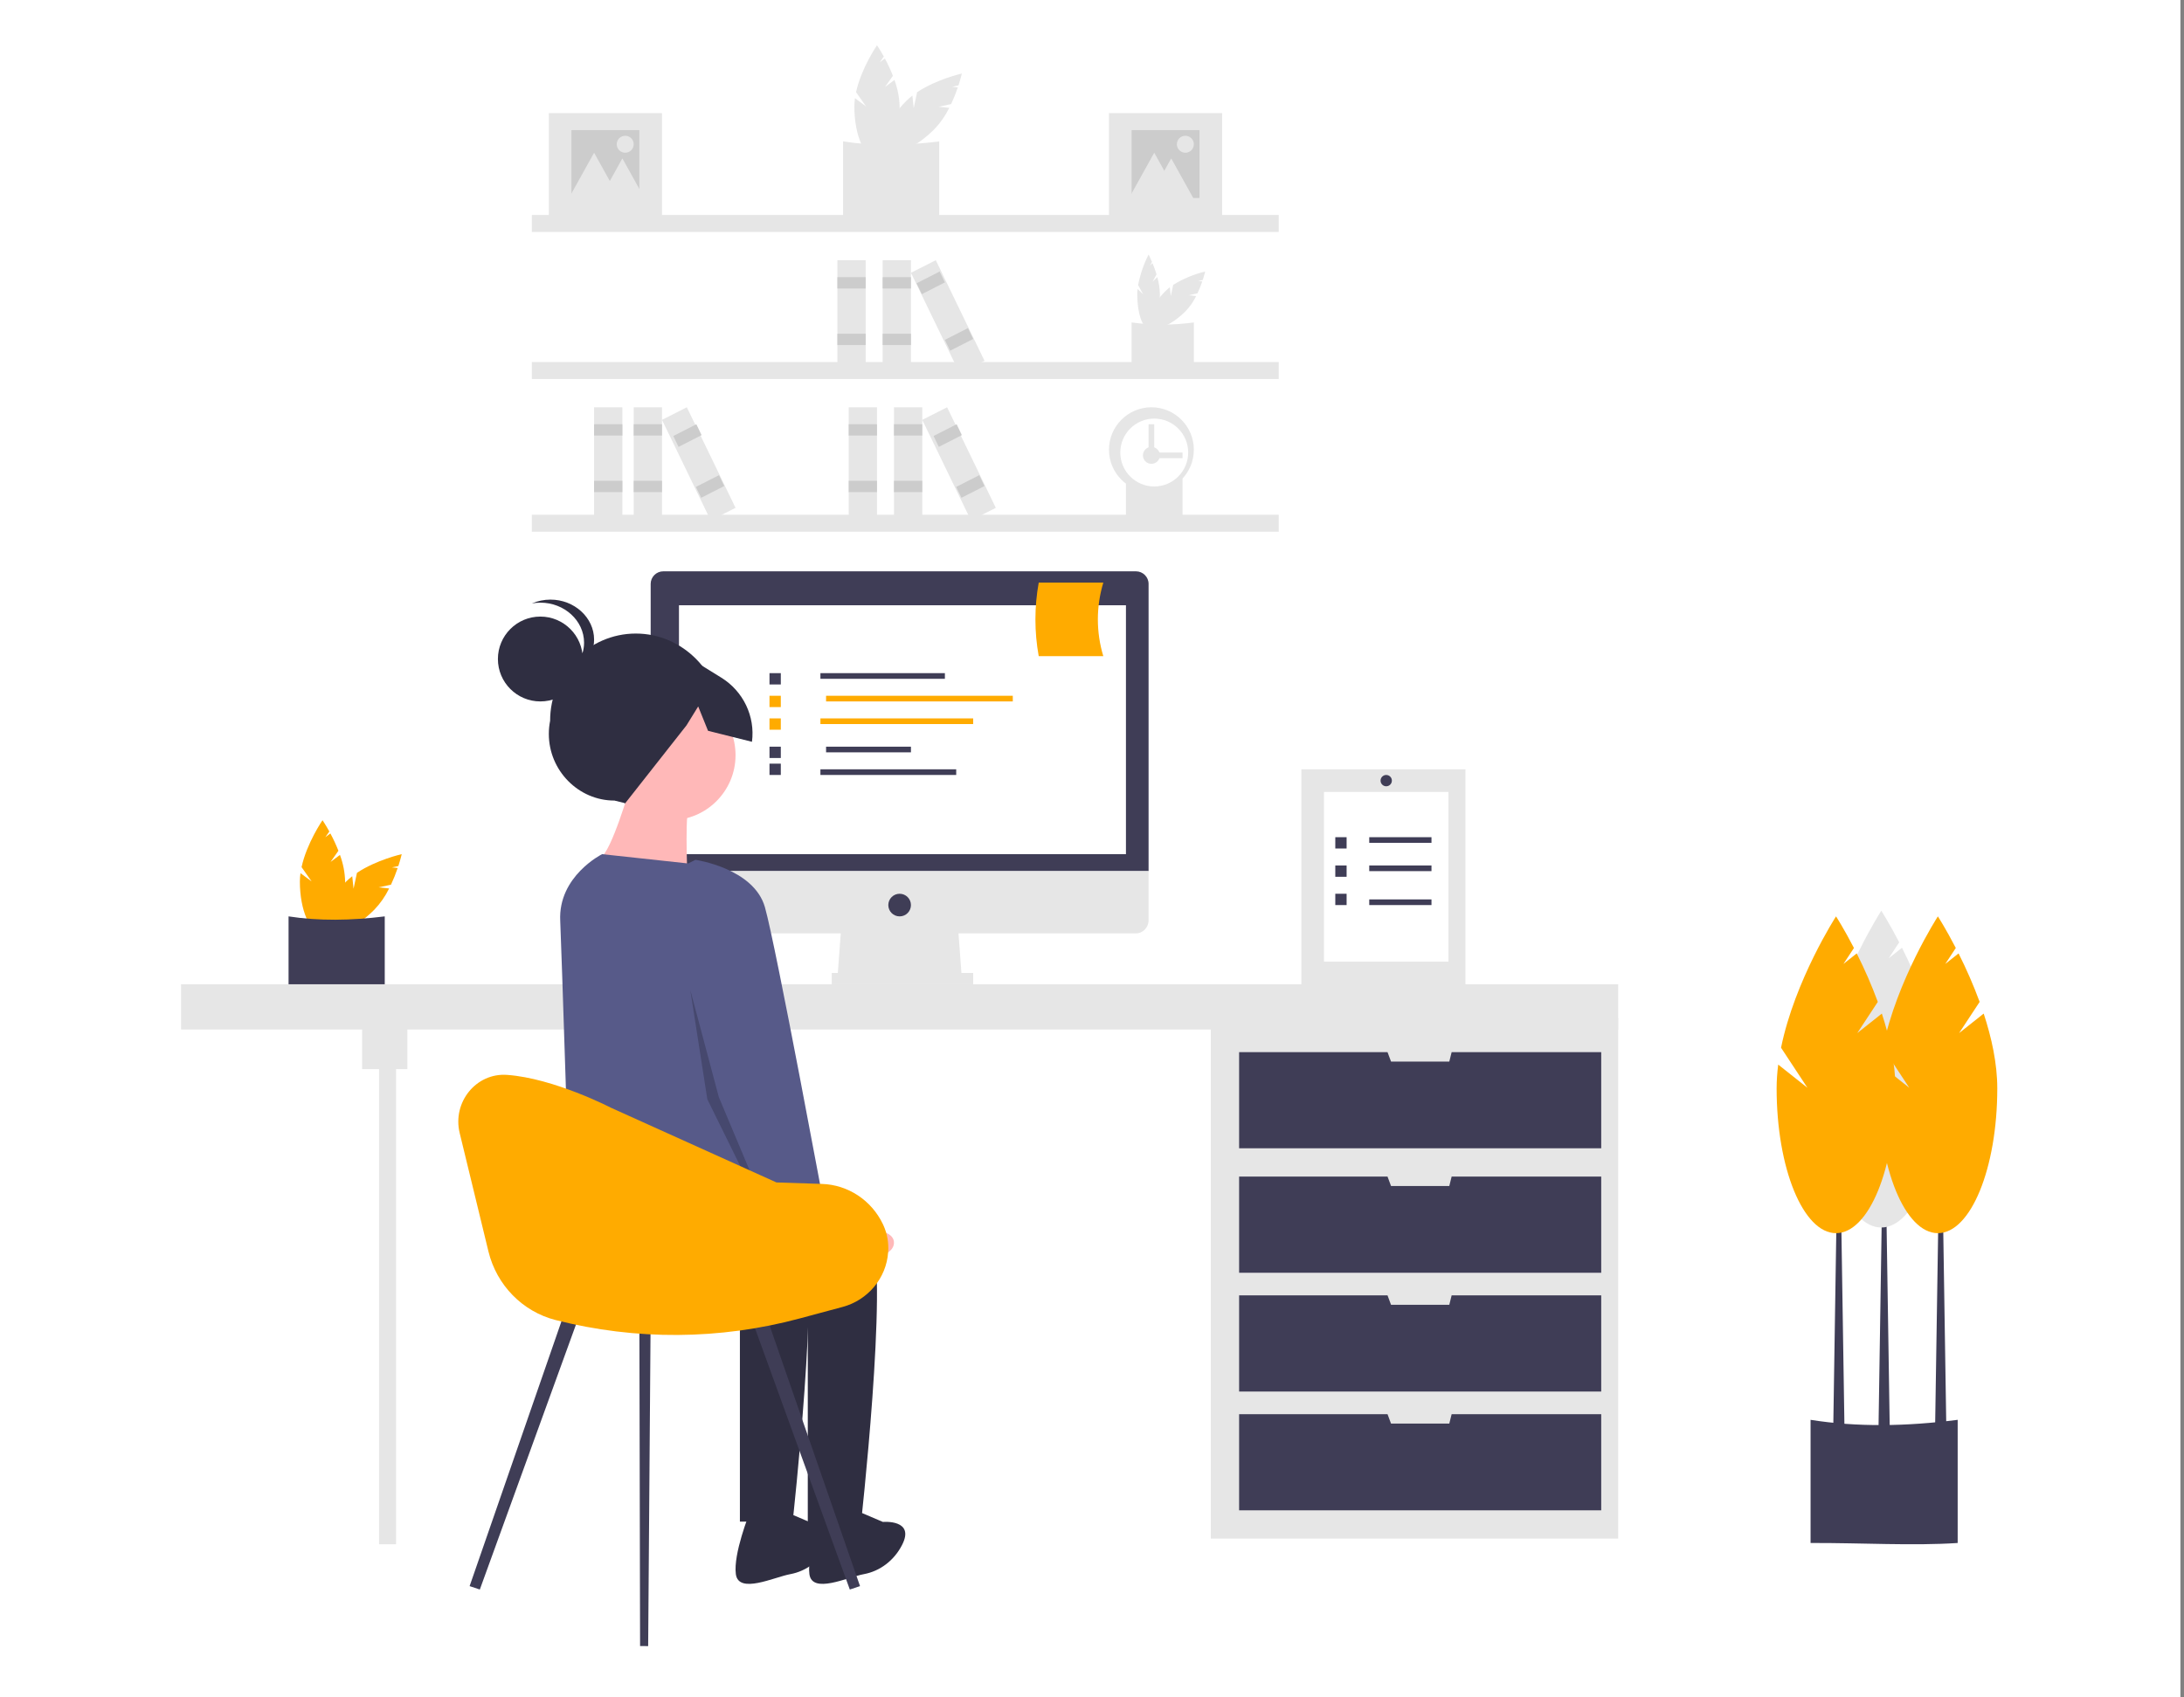 <?xml version="1.0" encoding="UTF-8"?>
<svg width="386px" height="300px" viewBox="0 0 386 300" version="1.1" xmlns="http://www.w3.org/2000/svg" xmlns:xlink="http://www.w3.org/1999/xlink">
    <rect x="0" y="0" width="386" height="300" fill="#808080" stroke="none"/>
    <title>keyword-research copy 45</title>
    <g id="Page-1" stroke="none" stroke-width="1" fill="none" fill-rule="evenodd">
        <g id="keyword-research-copy-45" transform="translate(-0, 0)">
            <rect id="Rectangle" fill="#FFFFFF" x="0" y="0" width="385.366" height="300"></rect>
            <g id="Group-115" transform="translate(32, 8)">
                <path d="M124.429,7.368 L125.812,5.399 C125.402,4.355 124.928,3.333 124.393,2.338 L123.498,3.004 L124.206,1.995 C123.531,0.771 123,0 123,0 C123,0 120.225,4.028 119.298,8.292 L121.073,10.819 L119.108,9.357 C119.038,9.854 119.002,10.354 119,10.855 C119,15.906 120.791,20 123,20 C125.209,20 127,15.906 127,10.855 C126.959,9.248 126.65,7.657 126.085,6.136 L124.429,7.368 Z" id="Fill-1" fill="#E6E6E6"></path>
                <path d="M133.91,10.869 L136.102,10.399 C136.552,9.438 136.948,8.452 137.287,7.447 L136.28,7.34 L137.403,7.099 C137.81,5.852 138,5 138,5 C138,5 133.551,5.995 130.092,8.299 L129.489,11.113 L129.254,8.901 C128.875,9.193 128.514,9.509 128.174,9.846 C124.761,13.259 123.109,17.14 124.484,18.516 C125.86,19.891 129.741,18.239 133.154,14.826 C134.214,13.714 135.097,12.446 135.774,11.067 L133.91,10.869 Z" id="Fill-2" fill="#E6E6E6"></path>
                <path d="M134,30.856 C128.767,31.19 123.066,30.836 117,30.856 L117,17 C122.345,17.83 128.045,17.745 134,17 L134,30.856 Z" id="Fill-3" fill="#E6E6E6"></path>
                <path d="M171.714,41.789 L172.406,40.509 C172.201,39.83 171.964,39.166 171.696,38.52 L171.249,38.952 L171.603,38.297 C171.265,37.501 171,37 171,37 C170.148,38.667 169.523,40.487 169.149,42.39 L170.037,44.033 L169.054,43.082 C169.019,43.405 169.001,43.73 169,44.056 C169,47.339 169.895,50 171,50 C172.104,50 173,47.339 173,44.056 C172.979,43.011 172.825,41.977 172.542,40.988 L171.714,41.789 Z" id="Fill-4" fill="#E6E6E6"></path>
                <path d="M178.079,44.192 L179.644,43.856 C179.966,43.17 180.248,42.466 180.491,41.748 L179.772,41.671 L180.573,41.5 C180.864,40.608 181,40 181,40 C179.004,40.48 177.097,41.276 175.352,42.357 L174.921,44.366 L174.753,42.786 C174.482,42.995 174.224,43.221 173.982,43.461 C171.544,45.899 170.364,48.672 171.346,49.654 C172.328,50.636 175.101,49.456 177.539,47.018 C178.296,46.224 178.927,45.319 179.41,44.333 L178.079,44.192 Z" id="Fill-5" fill="#E6E6E6"></path>
                <path d="M179,57.907 C175.614,58.122 171.925,57.895 168,57.907 L168,49 C171.649,49.506 175.351,49.506 179,49 L179,57.907 Z" id="Fill-6" fill="#E6E6E6"></path>
                <path d="M177,84.907 C173.922,85.122 170.568,84.895 167,84.907 L167,76 C170.317,76.507 173.683,76.507 177,76 L177,84.907 Z" id="Fill-7" fill="#E6E6E6"></path>
                <polygon id="Fill-8" fill="#E6E6E6" points="62 33 194 33 194 30 62 30"></polygon>
                <polygon id="Fill-9" fill="#E6E6E6" points="62 59 194 59 194 56 62 56"></polygon>
                <polygon id="Fill-10" fill="#E6E6E6" points="62 86 194 86 194 83 62 83"></polygon>
                <path d="M171.5,64 C175.639,64 179,67.361 179,71.5 C179,75.639 175.639,79 171.5,79 C167.361,79 164,75.639 164,71.5 C164,67.361 167.361,64 171.5,64 Z" id="Fill-11" fill="#E6E6E6"></path>
                <path d="M172,66 C175.311,66 178,68.689 178,72 C178,75.312 175.311,78 172,78 C168.688,78 166,75.312 166,72 C166,68.689 168.688,66 172,66 Z" id="Fill-12" fill="#FFFFFF"></path>
                <path d="M171.5,71 C172.328,71 173,71.672 173,72.5 C173,73.328 172.328,74 171.5,74 C170.672,74 170,73.328 170,72.5 C170,71.672 170.672,71 171.5,71 Z" id="Fill-13" fill="#E6E6E6"></path>
                <polygon id="Fill-14" fill="#E6E6E6" points="172 73 177 73 177 72 172 72"></polygon>
                <polygon id="Fill-15" fill="#E6E6E6" points="171 72 172 72 172 67 171 67"></polygon>
                <polygon id="Fill-16" fill="#E6E6E6" points="124 58 129 58 129 38 124 38"></polygon>
                <polygon id="Fill-17" fill="#CCCCCC" points="124 43 129 43 129 41 124 41"></polygon>
                <polygon id="Fill-18" fill="#CCCCCC" points="124 53 129 53 129 51 124 51"></polygon>
                <polygon id="Fill-19" fill="#E6E6E6" points="116 58 121 58 121 38 116 38"></polygon>
                <polygon id="Fill-20" fill="#CCCCCC" points="116 43 121 43 121 41 116 41"></polygon>
                <polygon id="Fill-21" fill="#CCCCCC" points="116 53 121 53 121 51 116 51"></polygon>
                <polygon id="Fill-22" fill="#E6E6E6" points="133.392 38 129 40.223 137.608 58 142 55.776"></polygon>
                <polygon id="Fill-23" fill="#CCCCCC" points="134.075 40 130 42.077 130.925 44 135 41.923"></polygon>
                <polygon id="Fill-24" fill="#CCCCCC" points="139.075 50 135 52.077 135.925 54 140 51.923"></polygon>
                <polygon id="Fill-25" fill="#E6E6E6" points="80 84 85 84 85 64 80 64"></polygon>
                <polygon id="Fill-26" fill="#CCCCCC" points="80 69 85 69 85 67 80 67"></polygon>
                <polygon id="Fill-27" fill="#CCCCCC" points="80 79 85 79 85 77 80 77"></polygon>
                <polygon id="Fill-28" fill="#E6E6E6" points="73 84 78 84 78 64 73 64"></polygon>
                <polygon id="Fill-29" fill="#CCCCCC" points="73 69 78 69 78 67 73 67"></polygon>
                <polygon id="Fill-30" fill="#CCCCCC" points="73 79 78 79 78 77 73 77"></polygon>
                <polygon id="Fill-31" fill="#E6E6E6" points="89.392 64 85 66.224 93.608 84 98 81.776"></polygon>
                <polygon id="Fill-32" fill="#CCCCCC" points="91.075 67 87 69.077 87.925 71 92 68.923"></polygon>
                <polygon id="Fill-33" fill="#CCCCCC" points="95.075 76 91 78.077 91.925 80 96 77.923"></polygon>
                <polygon id="Fill-34" fill="#E6E6E6" points="126 84 131 84 131 64 126 64"></polygon>
                <polygon id="Fill-35" fill="#CCCCCC" points="126 69 131 69 131 67 126 67"></polygon>
                <polygon id="Fill-36" fill="#CCCCCC" points="126 79 131 79 131 77 126 77"></polygon>
                <polygon id="Fill-37" fill="#E6E6E6" points="118 84 123 84 123 64 118 64"></polygon>
                <polygon id="Fill-38" fill="#CCCCCC" points="118 69 123 69 123 67 118 67"></polygon>
                <polygon id="Fill-39" fill="#CCCCCC" points="118 79 123 79 123 77 118 77"></polygon>
                <polygon id="Fill-40" fill="#E6E6E6" points="135.392 64 131 66.224 139.607 84 144 81.776"></polygon>
                <polygon id="Fill-41" fill="#CCCCCC" points="137.075 67 133 69.077 133.925 71 138 68.923"></polygon>
                <polygon id="Fill-42" fill="#CCCCCC" points="141.075 76 137 78.077 137.925 80 142 77.923"></polygon>
                <polygon id="Fill-43" fill="#E6E6E6" points="164 32 184 32 184 12 164 12"></polygon>
                <polygon id="Fill-44" fill="#CCCCCC" points="168 27 180 27 180 15 168 15"></polygon>
                <polygon id="Fill-45" fill="#E6E6E6" points="172 19 174.5 23.5 177 28 167 28 169.5 23.5"></polygon>
                <polygon id="Fill-46" fill="#E6E6E6" points="175 20 177.5 24.5 180 29 170 29 172.5 24.5"></polygon>
                <path d="M177.5,16 C178.328,16 179,16.672 179,17.5 C179,18.328 178.328,19 177.5,19 C176.672,19 176,18.328 176,17.5 C176,16.672 176.672,16 177.5,16 Z" id="Fill-47" fill="#E6E6E6"></path>
                <polygon id="Fill-48" fill="#E6E6E6" points="65 32 85 32 85 12 65 12"></polygon>
                <polygon id="Fill-49" fill="#CCCCCC" points="69 27 81 27 81 15 69 15"></polygon>
                <polygon id="Fill-50" fill="#E6E6E6" points="73 19 75.5 23.5 78 28 68 28 70.5 23.5"></polygon>
                <polygon id="Fill-51" fill="#E6E6E6" points="78 20 83 29 73 29 75.5 24.5"></polygon>
                <path d="M78.5,16 C79.328,16 80,16.672 80,17.5 C80,18.328 79.328,19 78.5,19 C77.672,19 77,18.328 77,17.5 C77,16.672 77.672,16 78.5,16 Z" id="Fill-52" fill="#E6E6E6"></path>
                <path d="M26.429,144.368 L27.812,142.399 C27.402,141.355 26.928,140.333 26.393,139.338 L25.498,140.004 L26.206,138.995 C25.531,137.771 25,137 25,137 C25,137 22.225,141.028 21.298,145.292 L23.073,147.819 L21.108,146.357 C21.038,146.854 21.002,147.354 21,147.855 C21,152.906 22.791,157 25,157 C27.209,157 29,152.906 29,147.855 C28.959,146.248 28.65,144.657 28.085,143.136 L26.429,144.368 Z" id="Fill-53" fill="#FFAB00"></path>
                <path d="M34.91,148.869 L37.102,148.399 C37.552,147.438 37.948,146.453 38.287,145.447 L37.28,145.34 L38.403,145.1 C38.809,143.852 39,143 39,143 C39,143 34.551,143.995 31.092,146.299 L30.489,149.113 L30.254,146.901 C29.875,147.193 29.514,147.509 29.175,147.846 C25.762,151.259 24.109,155.141 25.484,156.516 C26.859,157.891 30.741,156.239 34.154,152.825 C35.214,151.714 36.097,150.446 36.773,149.067 L34.91,148.869 Z" id="Fill-54" fill="#FFAB00"></path>
                <path d="M36,167.856 C30.767,168.19 25.066,167.836 19,167.856 L19,154 C24.345,154.83 30.045,154.745 36,154 L36,167.856 Z" id="Fill-55" fill="#3F3D56"></path>
                <polygon id="Fill-56" fill="#E6E6E6" points="182 264 254 264 254 172 182 172"></polygon>
                <polygon id="Fill-57" fill="#E6E6E6" points="35 265 38 265 38 177 35 177"></polygon>
                <polygon id="Fill-58" fill="#E6E6E6" points="0 174 254 174 254 166 0 166"></polygon>
                <polygon id="Fill-59" fill="#E6E6E6" points="32 181 40 181 40 173 32 173"></polygon>
                <polygon id="Fill-60" fill="#3F3D56" points="224.563 178 224.149 179.663 213.851 179.663 213.23 178 187 178 187 195 251 195 251 178"></polygon>
                <polygon id="Fill-61" fill="#3F3D56" points="224.563 200 224.149 201.663 213.851 201.663 213.23 200 187 200 187 217 251 217 251 200"></polygon>
                <polygon id="Fill-62" fill="#3F3D56" points="224.563 221 224.149 222.663 213.851 222.663 213.23 221 187 221 187 238 251 238 251 221"></polygon>
                <polygon id="Fill-63" fill="#3F3D56" points="224.563 242 224.149 243.663 213.851 243.663 213.23 242 187 242 187 259 251 259 251 242"></polygon>
                <polygon id="Fill-64" fill="#E6E6E6" points="138 165 116 165 116.746 155 137.254 155"></polygon>
                <polygon id="Fill-65" fill="#E6E6E6" points="115 166 140 166 140 164 115 164"></polygon>
                <path d="M168.777,93 L85.223,93 C84.004,93 83,94 83,95.216 L83,146 L171,146 L171,95.216 C171,94 169.996,93 168.777,93 Z" id="Fill-66" fill="#3F3D56"></path>
                <path d="M83,146 L83,154.684 C83,155.955 84.004,157 85.223,157 L168.777,157 C169.996,157 171,155.955 171,154.684 L171,146 L83,146 Z" id="Fill-67" fill="#E6E6E6"></path>
                <polygon id="Fill-68" fill="#FFFFFF" points="88 143 167 143 167 99 88 99"></polygon>
                <path d="M127,150 C128.104,150 129,150.896 129,152 C129,153.104 128.104,154 127,154 C125.896,154 125,153.104 125,152 C125,150.896 125.896,150 127,150 Z" id="Fill-69" fill="#3F3D56"></path>
                <path d="M314,264.773 C305.997,265.298 297.277,264.743 288,264.773 L288,243 C296.175,244.304 304.892,244.171 314,243 L314,264.773 Z" id="Fill-70" fill="#3F3D56"></path>
                <polygon id="Fill-71" fill="#3F3D56" points="302 245 300 245 300.667 202 301.333 202"></polygon>
                <polygon id="Fill-72" fill="#3F3D56" points="312 245 310 245 310.667 202 311.333 202"></polygon>
                <polygon id="Fill-73" fill="#3F3D56" points="294 245 292 245 292.667 202 293.333 202"></polygon>
                <path d="M304.25,173.632 L307.882,168.117 C306.805,165.194 305.561,162.332 304.156,159.547 L301.807,161.41 L303.667,158.587 C301.894,155.159 300.5,153 300.5,153 C300.5,153 293.215,164.277 290.782,176.218 L295.443,183.295 L290.283,179.2 C290.099,180.591 290.004,181.992 290,183.395 C290,197.536 294.701,209 300.5,209 C306.299,209 311,197.536 311,183.395 C311,179.011 309.99,174.424 308.598,170.181 L304.25,173.632 Z" id="Fill-74" fill="#E6E6E6"></path>
                <path d="M314.25,174.632 L317.882,169.117 C316.805,166.194 315.561,163.332 314.156,160.547 L311.807,162.41 L313.667,159.587 C311.895,156.16 310.5,154 310.5,154 C310.5,154 303.216,165.278 300.782,177.218 L305.443,184.295 L300.283,180.2 C300.099,181.592 300.005,182.992 300,184.395 C300,198.536 304.701,210 310.5,210 C316.299,210 321,198.536 321,184.395 C321,180.011 319.991,175.424 318.598,171.182 L314.25,174.632 Z" id="Fill-75" fill="#FFAB00"></path>
                <path d="M296.25,174.632 L299.882,169.117 C298.805,166.194 297.561,163.332 296.156,160.547 L293.807,162.41 L295.667,159.587 C293.894,156.16 292.5,154 292.5,154 C292.5,154 285.215,165.278 282.782,177.218 L287.443,184.295 L282.283,180.2 C282.099,181.592 282.005,182.992 282,184.395 C282,198.536 286.701,210 292.5,210 C298.299,210 303,198.536 303,184.395 C303,180.011 301.99,175.424 300.598,171.182 L296.25,174.632 Z" id="Fill-76" fill="#FFAB00"></path>
                <polygon id="Fill-77" fill="#3F3D56" points="113 112 135 112 135 111 113 111"></polygon>
                <polygon id="Fill-78" fill="#FFAB00" points="114 116 147 116 147 115 114 115"></polygon>
                <polygon id="Fill-79" fill="#FFAB00" points="113 120 140 120 140 119 113 119"></polygon>
                <polygon id="Fill-80" fill="#3F3D56" points="114 125 129 125 129 124 114 124"></polygon>
                <polygon id="Fill-81" fill="#3F3D56" points="113 129 137 129 137 128 113 128"></polygon>
                <polygon id="Fill-82" fill="#3F3D56" points="104 113 106 113 106 111 104 111"></polygon>
                <polygon id="Fill-83" fill="#FFAB00" points="104 117 106 117 106 115 104 115"></polygon>
                <polygon id="Fill-84" fill="#FFAB00" points="104 121 106 121 106 119 104 119"></polygon>
                <polygon id="Fill-85" fill="#3F3D56" points="104 126 106 126 106 124 104 124"></polygon>
                <polygon id="Fill-86" fill="#3F3D56" points="104 129 106 129 106 127 104 127"></polygon>
                <path d="M163,108 L151.584,108 C150.805,103.699 150.805,99.301 151.584,95 L163,95 C161.714,99.246 161.714,103.754 163,108 Z" id="Fill-87" fill="#FFAB00"></path>
                <path d="M81.101,134.64 L76.601,133.525 C76.596,133.525 76.591,133.525 76.586,133.525 C70.23,133.525 65,128.209 65,121.747 C65,120.964 65.077,120.182 65.229,119.414 C65.219,110.969 72.047,104.011 80.355,104 L80.355,104 C88.663,103.99 95.508,110.93 95.518,119.376 L95.518,119.376 C98.07,128.403 90.078,136.865 81.101,134.64 Z" id="Fill-88" fill="#2F2E41"></path>
                <path d="M86.5,114 C92.847,114 98,119.153 98,125.5 C98,131.847 92.847,137 86.5,137 C80.153,137 75,131.847 75,125.5 C75,119.153 80.153,114 86.5,114 Z" id="Fill-89" fill="#FFB8B8"></path>
                <path d="M79.413,131 C79.413,131 76.063,142.613 74.148,143.581 C72.234,144.548 89.465,146 89.465,146 C89.465,146 88.986,134.871 89.943,133.903 C90.901,132.935 79.413,131 79.413,131 Z" id="Fill-90" fill="#FFB8B8"></path>
                <path d="M97.023,205.239 C97.023,205.239 119.113,203.264 122.059,210.668 C125.004,218.072 120.095,262 120.095,262 L110.768,262 L110.768,225.969 C110.768,225.969 71,214.603 71,210.654 C71,206.706 97.023,205.239 97.023,205.239 Z" id="Fill-91" fill="#2F2E41"></path>
                <path d="M119.234,259 L124.046,261.051 C124.046,261.051 129.819,260.538 127.414,265.153 C126.019,267.865 123.537,269.755 120.677,270.281 C117.818,270.807 111.535,273.871 111.054,270.281 C110.573,266.692 113.46,259.513 113.46,259.513 L119.234,259 Z" id="Fill-92" fill="#2F2E41"></path>
                <path d="M85.026,203.652 C85.026,203.652 107.114,201.657 110.059,209.137 C113.004,216.617 108.095,261 108.095,261 L98.77,261 L98.77,224.596 C98.77,224.596 70.544,217.953 70.544,213.964 C70.544,212.09 68.62,202.565 72.01,200.558 C75.835,198.293 85.026,203.652 85.026,203.652 Z" id="Fill-93" fill="#2F2E41"></path>
                <path d="M106.234,259 L111.046,261.051 C111.046,261.051 116.819,260.538 114.414,265.153 C113.019,267.865 110.537,269.755 107.677,270.281 C104.818,270.807 98.535,273.871 98.054,270.281 C97.573,266.692 100.46,259.513 100.46,259.513 L106.234,259 Z" id="Fill-94" fill="#2F2E41"></path>
                <path d="M74.415,143 L89.24,144.604 C93.921,145.111 97.769,148.577 98.743,153.163 L104.507,180.322 C104.507,180.322 106.48,207.331 102.533,208.804 C98.587,210.278 93.16,202.912 85.761,203.894 C78.361,204.876 68.741,207.086 68.741,207.086 C68.741,207.086 67.214,158.74 67.015,154.786 C66.617,146.881 74.415,143 74.415,143 Z" id="Fill-95" fill="#575A89"></path>
                <path d="M108.99,206 L115.199,209.581 C115.199,209.581 126.34,208.016 125.992,211.85 C125.644,215.683 113.484,214.942 113.484,214.942 L106,210.427 L108.99,206 Z" id="Fill-96" fill="#FFB8B8"></path>
                <path d="M63.5,101 C67.639,101 71,104.361 71,108.5 C71,112.639 67.639,116 63.5,116 C59.361,116 56,112.639 56,108.5 C56,104.361 59.361,101 63.5,101 Z" id="Fill-97" fill="#2F2E41"></path>
                <path d="M71.228,105.602 C71.225,101.726 67.747,98.539 63.521,98.539 C63.01,98.539 62.5,98.585 62,98.678 C63.03,98.231 64.154,98 65.293,98 C69.521,98 73,101.191 73,105.069 C73,108.425 70.394,111.341 66.807,112 C69.503,110.835 71.23,108.336 71.228,105.602 Z" id="Fill-98" fill="#2F2E41"></path>
                <path d="M77.649,108.833 L87.731,107 L95.485,111.799 C99.37,114.204 101.492,118.644 100.903,123.135 L93.137,121.192 L91.398,116.885 L89.327,120.238 L78.499,134 L72.42,130.177 L67,121.788 L77.649,108.833 Z" id="Fill-99" fill="#2F2E41"></path>
                <path d="M86,146.464 L90.912,144 C90.912,144 101.228,145.478 103.193,152.375 C105.158,159.272 114,207.059 114,207.059 L105.649,211 L93.86,181.934 L86,146.464 Z" id="Fill-100" fill="#575A89"></path>
                <polygon id="Fill-101" fill-opacity="0.2" fill="#000000" points="90 167 95.048 185.964 104 207.263 103.69 208 93.013 186.32"></polygon>
                <polygon id="Fill-102" fill="#3F3D56" points="52.804 273 51 272.397 68.474 222 71 222.845"></polygon>
                <polygon id="Fill-103" fill="#3F3D56" points="118.196 273 120 272.397 102.526 222 100 222.845"></polygon>
                <polygon id="Fill-104" fill="#3F3D56" points="81.128 282.993 82.556 283 83 224.009 81 224"></polygon>
                <path d="M49.243,192.293 L54.325,213.227 C55.773,219.192 60.354,223.871 66.204,225.362 L66.204,225.362 C80.377,228.973 95.218,228.875 109.345,225.079 L116.933,223.039 C121.342,221.854 124.657,217.995 124.971,213.359 C125.098,211.72 124.807,210.076 124.126,208.586 C124.096,208.521 124.066,208.458 124.036,208.395 C122.022,204.179 117.864,201.439 113.265,201.297 L105.227,201.033 L75.952,187.815 C75.952,187.815 65.883,182.603 57.606,182.02 C52.14,181.635 47.926,186.873 49.243,192.293 Z" id="Fill-105" fill="#FFAB00"></path>
                <polygon id="Fill-106" fill="#E6E6E6" points="198 167 227 167 227 128 198 128"></polygon>
                <polygon id="Fill-107" fill="#FFFFFF" points="202 162 224 162 224 132 202 132"></polygon>
                <polygon id="Fill-108" fill="#3F3D56" points="210 141 221 141 221 140 210 140"></polygon>
                <polygon id="Fill-109" fill="#3F3D56" points="204 142 206 142 206 140 204 140"></polygon>
                <polygon id="Fill-110" fill="#3F3D56" points="210 146 221 146 221 145 210 145"></polygon>
                <polygon id="Fill-111" fill="#3F3D56" points="204 147 206 147 206 145 204 145"></polygon>
                <polygon id="Fill-112" fill="#3F3D56" points="210 152 221 152 221 151 210 151"></polygon>
                <polygon id="Fill-113" fill="#3F3D56" points="204 152 206 152 206 150 204 150"></polygon>
                <path d="M214,130 C214,129.448 213.552,129 213,129 L213,129 C212.448,129 212,129.448 212,130 L212,130 C212,130.552 212.448,131 213,131 L213,131 C213.552,131 214,130.552 214,130 Z" id="Fill-114" fill="#3F3D56"></path>
            </g>
        </g>
    </g>
</svg>